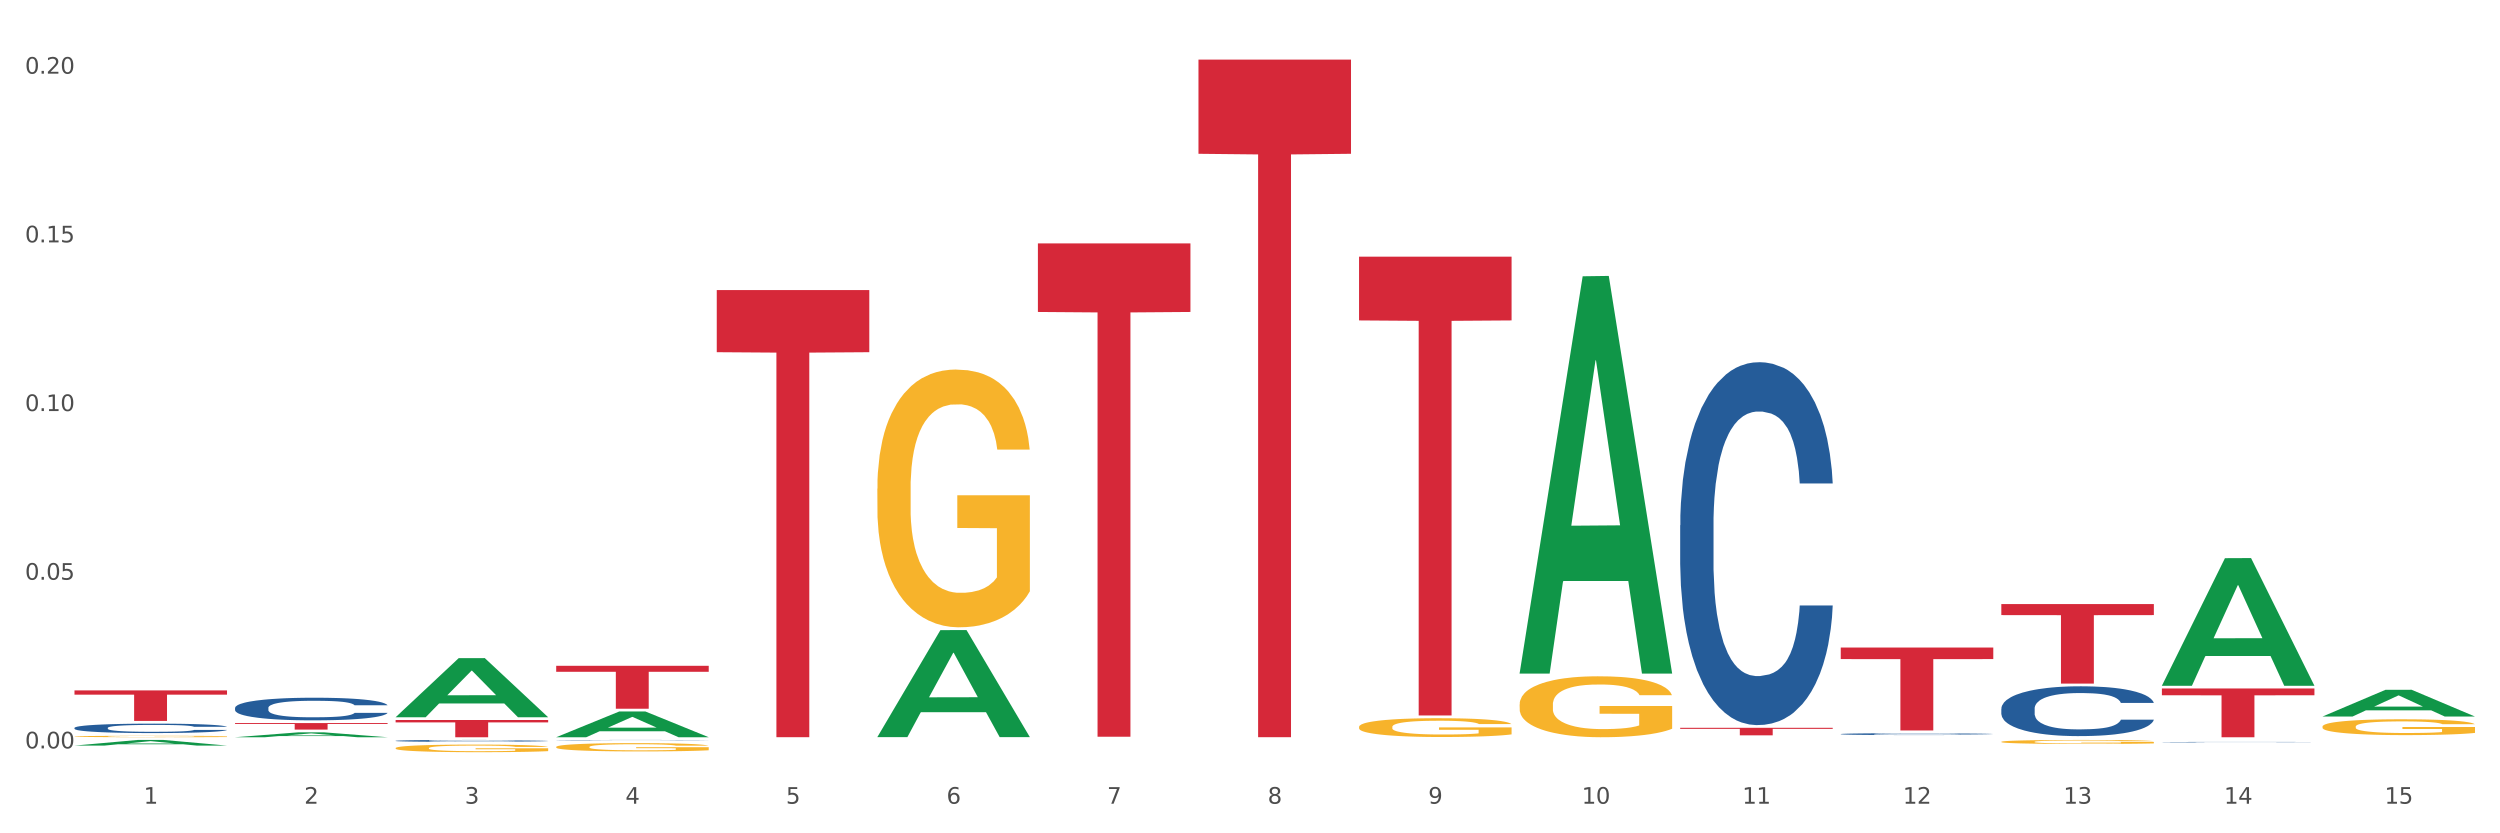 <?xml version="1.0" encoding="utf-8" standalone="no"?>
<!DOCTYPE svg PUBLIC "-//W3C//DTD SVG 1.1//EN"
  "http://www.w3.org/Graphics/SVG/1.1/DTD/svg11.dtd">
<svg xmlns:xlink="http://www.w3.org/1999/xlink" width="1080pt" height="360pt" viewBox="0 0 1080 360" xmlns="http://www.w3.org/2000/svg" version="1.1">
 <rect x="0" y="0" width="1080" height="360" fill="#333333" stroke="none"/>
 <defs>
  <style type="text/css">*{stroke-linejoin: round; stroke-linecap: butt}</style>
 </defs>
 <g id="figure_1">
  <g id="patch_1">
   <path d="M 0 360 
L 1080 360 
L 1080 0 
L 0 0 
z
" style="fill: #ffffff; stroke: #ffffff; stroke-linejoin: miter"/>
  </g>
  <g id="axes_1">
   <g id="matplotlib.axis_1">
    <g id="xtick_1">
     <g id="text_1">
      <!-- 1 -->
      <g style="fill: #4d4d4d" transform="translate(62.07 347.204) scale(0.096 -0.096)">
       <defs>
        <path id="DejaVuSans-31" d="M 794 531 
L 1825 531 
L 1825 4091 
L 703 3866 
L 703 4441 
L 1819 4666 
L 2450 4666 
L 2450 531 
L 3481 531 
L 3481 0 
L 794 0 
L 794 531 
z
" transform="scale(0.016)"/>
       </defs>
       <use xlink:href="#DejaVuSans-31"/>
      </g>
     </g>
    </g>
    <g id="xtick_2">
     <g id="text_2">
      <!-- 2 -->
      <g style="fill: #4d4d4d" transform="translate(131.436 347.204) scale(0.096 -0.096)">
       <defs>
        <path id="DejaVuSans-32" d="M 1228 531 
L 3431 531 
L 3431 0 
L 469 0 
L 469 531 
Q 828 903 1448 1529 
Q 2069 2156 2228 2338 
Q 2531 2678 2651 2914 
Q 2772 3150 2772 3378 
Q 2772 3750 2511 3984 
Q 2250 4219 1831 4219 
Q 1534 4219 1204 4116 
Q 875 4013 500 3803 
L 500 4441 
Q 881 4594 1212 4672 
Q 1544 4750 1819 4750 
Q 2544 4750 2975 4387 
Q 3406 4025 3406 3419 
Q 3406 3131 3298 2873 
Q 3191 2616 2906 2266 
Q 2828 2175 2409 1742 
Q 1991 1309 1228 531 
z
" transform="scale(0.016)"/>
       </defs>
       <use xlink:href="#DejaVuSans-32"/>
      </g>
     </g>
    </g>
    <g id="xtick_3">
     <g id="text_3">
      <!-- 3 -->
      <g style="fill: #4d4d4d" transform="translate(200.802 347.204) scale(0.096 -0.096)">
       <defs>
        <path id="DejaVuSans-33" d="M 2597 2516 
Q 3050 2419 3304 2112 
Q 3559 1806 3559 1356 
Q 3559 666 3084 287 
Q 2609 -91 1734 -91 
Q 1441 -91 1130 -33 
Q 819 25 488 141 
L 488 750 
Q 750 597 1062 519 
Q 1375 441 1716 441 
Q 2309 441 2620 675 
Q 2931 909 2931 1356 
Q 2931 1769 2642 2001 
Q 2353 2234 1838 2234 
L 1294 2234 
L 1294 2753 
L 1863 2753 
Q 2328 2753 2575 2939 
Q 2822 3125 2822 3475 
Q 2822 3834 2567 4026 
Q 2313 4219 1838 4219 
Q 1578 4219 1281 4162 
Q 984 4106 628 3988 
L 628 4550 
Q 988 4650 1302 4700 
Q 1616 4750 1894 4750 
Q 2613 4750 3031 4423 
Q 3450 4097 3450 3541 
Q 3450 3153 3228 2886 
Q 3006 2619 2597 2516 
z
" transform="scale(0.016)"/>
       </defs>
       <use xlink:href="#DejaVuSans-33"/>
      </g>
     </g>
    </g>
    <g id="xtick_4">
     <g id="text_4">
      <!-- 4 -->
      <g style="fill: #4d4d4d" transform="translate(270.169 347.204) scale(0.096 -0.096)">
       <defs>
        <path id="DejaVuSans-34" d="M 2419 4116 
L 825 1625 
L 2419 1625 
L 2419 4116 
z
M 2253 4666 
L 3047 4666 
L 3047 1625 
L 3713 1625 
L 3713 1100 
L 3047 1100 
L 3047 0 
L 2419 0 
L 2419 1100 
L 313 1100 
L 313 1709 
L 2253 4666 
z
" transform="scale(0.016)"/>
       </defs>
       <use xlink:href="#DejaVuSans-34"/>
      </g>
     </g>
    </g>
    <g id="xtick_5">
     <g id="text_5">
      <!-- 5 -->
      <g style="fill: #4d4d4d" transform="translate(339.535 347.204) scale(0.096 -0.096)">
       <defs>
        <path id="DejaVuSans-35" d="M 691 4666 
L 3169 4666 
L 3169 4134 
L 1269 4134 
L 1269 2991 
Q 1406 3038 1543 3061 
Q 1681 3084 1819 3084 
Q 2600 3084 3056 2656 
Q 3513 2228 3513 1497 
Q 3513 744 3044 326 
Q 2575 -91 1722 -91 
Q 1428 -91 1123 -41 
Q 819 9 494 109 
L 494 744 
Q 775 591 1075 516 
Q 1375 441 1709 441 
Q 2250 441 2565 725 
Q 2881 1009 2881 1497 
Q 2881 1984 2565 2268 
Q 2250 2553 1709 2553 
Q 1456 2553 1204 2497 
Q 953 2441 691 2322 
L 691 4666 
z
" transform="scale(0.016)"/>
       </defs>
       <use xlink:href="#DejaVuSans-35"/>
      </g>
     </g>
    </g>
    <g id="xtick_6">
     <g id="text_6">
      <!-- 6 -->
      <g style="fill: #4d4d4d" transform="translate(408.901 347.204) scale(0.096 -0.096)">
       <defs>
        <path id="DejaVuSans-36" d="M 2113 2584 
Q 1688 2584 1439 2293 
Q 1191 2003 1191 1497 
Q 1191 994 1439 701 
Q 1688 409 2113 409 
Q 2538 409 2786 701 
Q 3034 994 3034 1497 
Q 3034 2003 2786 2293 
Q 2538 2584 2113 2584 
z
M 3366 4563 
L 3366 3988 
Q 3128 4100 2886 4159 
Q 2644 4219 2406 4219 
Q 1781 4219 1451 3797 
Q 1122 3375 1075 2522 
Q 1259 2794 1537 2939 
Q 1816 3084 2150 3084 
Q 2853 3084 3261 2657 
Q 3669 2231 3669 1497 
Q 3669 778 3244 343 
Q 2819 -91 2113 -91 
Q 1303 -91 875 529 
Q 447 1150 447 2328 
Q 447 3434 972 4092 
Q 1497 4750 2381 4750 
Q 2619 4750 2861 4703 
Q 3103 4656 3366 4563 
z
" transform="scale(0.016)"/>
       </defs>
       <use xlink:href="#DejaVuSans-36"/>
      </g>
     </g>
    </g>
    <g id="xtick_7">
     <g id="text_7">
      <!-- 7 -->
      <g style="fill: #4d4d4d" transform="translate(478.267 347.204) scale(0.096 -0.096)">
       <defs>
        <path id="DejaVuSans-37" d="M 525 4666 
L 3525 4666 
L 3525 4397 
L 1831 0 
L 1172 0 
L 2766 4134 
L 525 4134 
L 525 4666 
z
" transform="scale(0.016)"/>
       </defs>
       <use xlink:href="#DejaVuSans-37"/>
      </g>
     </g>
    </g>
    <g id="xtick_8">
     <g id="text_8">
      <!-- 8 -->
      <g style="fill: #4d4d4d" transform="translate(547.634 347.204) scale(0.096 -0.096)">
       <defs>
        <path id="DejaVuSans-38" d="M 2034 2216 
Q 1584 2216 1326 1975 
Q 1069 1734 1069 1313 
Q 1069 891 1326 650 
Q 1584 409 2034 409 
Q 2484 409 2743 651 
Q 3003 894 3003 1313 
Q 3003 1734 2745 1975 
Q 2488 2216 2034 2216 
z
M 1403 2484 
Q 997 2584 770 2862 
Q 544 3141 544 3541 
Q 544 4100 942 4425 
Q 1341 4750 2034 4750 
Q 2731 4750 3128 4425 
Q 3525 4100 3525 3541 
Q 3525 3141 3298 2862 
Q 3072 2584 2669 2484 
Q 3125 2378 3379 2068 
Q 3634 1759 3634 1313 
Q 3634 634 3220 271 
Q 2806 -91 2034 -91 
Q 1263 -91 848 271 
Q 434 634 434 1313 
Q 434 1759 690 2068 
Q 947 2378 1403 2484 
z
M 1172 3481 
Q 1172 3119 1398 2916 
Q 1625 2713 2034 2713 
Q 2441 2713 2670 2916 
Q 2900 3119 2900 3481 
Q 2900 3844 2670 4047 
Q 2441 4250 2034 4250 
Q 1625 4250 1398 4047 
Q 1172 3844 1172 3481 
z
" transform="scale(0.016)"/>
       </defs>
       <use xlink:href="#DejaVuSans-38"/>
      </g>
     </g>
    </g>
    <g id="xtick_9">
     <g id="text_9">
      <!-- 9 -->
      <g style="fill: #4d4d4d" transform="translate(617 347.204) scale(0.096 -0.096)">
       <defs>
        <path id="DejaVuSans-39" d="M 703 97 
L 703 672 
Q 941 559 1184 500 
Q 1428 441 1663 441 
Q 2288 441 2617 861 
Q 2947 1281 2994 2138 
Q 2813 1869 2534 1725 
Q 2256 1581 1919 1581 
Q 1219 1581 811 2004 
Q 403 2428 403 3163 
Q 403 3881 828 4315 
Q 1253 4750 1959 4750 
Q 2769 4750 3195 4129 
Q 3622 3509 3622 2328 
Q 3622 1225 3098 567 
Q 2575 -91 1691 -91 
Q 1453 -91 1209 -44 
Q 966 3 703 97 
z
M 1959 2075 
Q 2384 2075 2632 2365 
Q 2881 2656 2881 3163 
Q 2881 3666 2632 3958 
Q 2384 4250 1959 4250 
Q 1534 4250 1286 3958 
Q 1038 3666 1038 3163 
Q 1038 2656 1286 2365 
Q 1534 2075 1959 2075 
z
" transform="scale(0.016)"/>
       </defs>
       <use xlink:href="#DejaVuSans-39"/>
      </g>
     </g>
    </g>
    <g id="xtick_10">
     <g id="text_10">
      <!-- 10 -->
      <g style="fill: #4d4d4d" transform="translate(683.312 347.204) scale(0.096 -0.096)">
       <defs>
        <path id="DejaVuSans-30" d="M 2034 4250 
Q 1547 4250 1301 3770 
Q 1056 3291 1056 2328 
Q 1056 1369 1301 889 
Q 1547 409 2034 409 
Q 2525 409 2770 889 
Q 3016 1369 3016 2328 
Q 3016 3291 2770 3770 
Q 2525 4250 2034 4250 
z
M 2034 4750 
Q 2819 4750 3233 4129 
Q 3647 3509 3647 2328 
Q 3647 1150 3233 529 
Q 2819 -91 2034 -91 
Q 1250 -91 836 529 
Q 422 1150 422 2328 
Q 422 3509 836 4129 
Q 1250 4750 2034 4750 
z
" transform="scale(0.016)"/>
       </defs>
       <use xlink:href="#DejaVuSans-31"/>
       <use xlink:href="#DejaVuSans-30" transform="translate(63.623 0)"/>
      </g>
     </g>
    </g>
    <g id="xtick_11">
     <g id="text_11">
      <!-- 11 -->
      <g style="fill: #4d4d4d" transform="translate(752.678 347.204) scale(0.096 -0.096)">
       <use xlink:href="#DejaVuSans-31"/>
       <use xlink:href="#DejaVuSans-31" transform="translate(63.623 0)"/>
      </g>
     </g>
    </g>
    <g id="xtick_12">
     <g id="text_12">
      <!-- 12 -->
      <g style="fill: #4d4d4d" transform="translate(822.044 347.204) scale(0.096 -0.096)">
       <use xlink:href="#DejaVuSans-31"/>
       <use xlink:href="#DejaVuSans-32" transform="translate(63.623 0)"/>
      </g>
     </g>
    </g>
    <g id="xtick_13">
     <g id="text_13">
      <!-- 13 -->
      <g style="fill: #4d4d4d" transform="translate(891.411 347.204) scale(0.096 -0.096)">
       <use xlink:href="#DejaVuSans-31"/>
       <use xlink:href="#DejaVuSans-33" transform="translate(63.623 0)"/>
      </g>
     </g>
    </g>
    <g id="xtick_14">
     <g id="text_14">
      <!-- 14 -->
      <g style="fill: #4d4d4d" transform="translate(960.777 347.204) scale(0.096 -0.096)">
       <use xlink:href="#DejaVuSans-31"/>
       <use xlink:href="#DejaVuSans-34" transform="translate(63.623 0)"/>
      </g>
     </g>
    </g>
    <g id="xtick_15">
     <g id="text_15">
      <!-- 15 -->
      <g style="fill: #4d4d4d" transform="translate(1030.143 347.204) scale(0.096 -0.096)">
       <use xlink:href="#DejaVuSans-31"/>
       <use xlink:href="#DejaVuSans-35" transform="translate(63.623 0)"/>
      </g>
     </g>
    </g>
    <g id="xtick_16"/>
    <g id="xtick_17"/>
    <g id="xtick_18"/>
    <g id="xtick_19"/>
    <g id="xtick_20"/>
    <g id="xtick_21"/>
    <g id="xtick_22"/>
    <g id="xtick_23"/>
    <g id="xtick_24"/>
    <g id="xtick_25"/>
    <g id="xtick_26"/>
    <g id="xtick_27"/>
    <g id="xtick_28"/>
    <g id="xtick_29"/>
   </g>
   <g id="matplotlib.axis_2">
    <g id="ytick_1">
     <g id="text_16">
      <!-- 0.00 -->
      <g style="fill: #4d4d4d" transform="translate(10.8 323.31) scale(0.096 -0.096)">
       <defs>
        <path id="DejaVuSans-2e" d="M 684 794 
L 1344 794 
L 1344 0 
L 684 0 
L 684 794 
z
" transform="scale(0.016)"/>
       </defs>
       <use xlink:href="#DejaVuSans-30"/>
       <use xlink:href="#DejaVuSans-2e" transform="translate(63.623 0)"/>
       <use xlink:href="#DejaVuSans-30" transform="translate(95.41 0)"/>
       <use xlink:href="#DejaVuSans-30" transform="translate(159.033 0)"/>
      </g>
     </g>
    </g>
    <g id="ytick_2">
     <g id="text_17">
      <!-- 0.05 -->
      <g style="fill: #4d4d4d" transform="translate(10.8 250.441) scale(0.096 -0.096)">
       <use xlink:href="#DejaVuSans-30"/>
       <use xlink:href="#DejaVuSans-2e" transform="translate(63.623 0)"/>
       <use xlink:href="#DejaVuSans-30" transform="translate(95.41 0)"/>
       <use xlink:href="#DejaVuSans-35" transform="translate(159.033 0)"/>
      </g>
     </g>
    </g>
    <g id="ytick_3">
     <g id="text_18">
      <!-- 0.10 -->
      <g style="fill: #4d4d4d" transform="translate(10.8 177.573) scale(0.096 -0.096)">
       <use xlink:href="#DejaVuSans-30"/>
       <use xlink:href="#DejaVuSans-2e" transform="translate(63.623 0)"/>
       <use xlink:href="#DejaVuSans-31" transform="translate(95.41 0)"/>
       <use xlink:href="#DejaVuSans-30" transform="translate(159.033 0)"/>
      </g>
     </g>
    </g>
    <g id="ytick_4">
     <g id="text_19">
      <!-- 0.15 -->
      <g style="fill: #4d4d4d" transform="translate(10.8 104.705) scale(0.096 -0.096)">
       <use xlink:href="#DejaVuSans-30"/>
       <use xlink:href="#DejaVuSans-2e" transform="translate(63.623 0)"/>
       <use xlink:href="#DejaVuSans-31" transform="translate(95.41 0)"/>
       <use xlink:href="#DejaVuSans-35" transform="translate(159.033 0)"/>
      </g>
     </g>
    </g>
    <g id="ytick_5">
     <g id="text_20">
      <!-- 0.20 -->
      <g style="fill: #4d4d4d" transform="translate(10.8 31.837) scale(0.096 -0.096)">
       <use xlink:href="#DejaVuSans-30"/>
       <use xlink:href="#DejaVuSans-2e" transform="translate(63.623 0)"/>
       <use xlink:href="#DejaVuSans-32" transform="translate(95.41 0)"/>
       <use xlink:href="#DejaVuSans-30" transform="translate(159.033 0)"/>
      </g>
     </g>
    </g>
    <g id="ytick_6"/>
    <g id="ytick_7"/>
    <g id="ytick_8"/>
    <g id="ytick_9"/>
   </g>
   <g id="PolyCollection_1">
    <path d="M 379.006 318.359 
L 379.074 318.315 
L 406.248 272.219 
L 417.526 272.175 
L 444.904 318.446 
L 431.86 318.446 
L 425.95 307.671 
L 397.892 307.671 
L 397.689 307.845 
L 391.982 318.446 
L 379.006 318.446 
L 379.006 318.359 
L 401.425 301.241 
L 422.417 301.197 
L 412.023 282.038 
L 411.887 281.951 
L 411.751 282.081 
L 401.357 301.197 
L 401.425 301.241 
L 379.006 318.359 
z
" clip-path="url(#p5bae992091)" style="fill: #109648"/>
    <path d="M 656.471 290.66 
L 656.539 290.498 
L 683.713 119.354 
L 694.991 119.193 
L 722.369 290.982 
L 709.325 290.982 
L 703.415 250.979 
L 675.357 250.979 
L 675.153 251.624 
L 669.447 290.982 
L 656.471 290.982 
L 656.471 290.66 
L 678.89 227.106 
L 699.882 226.944 
L 689.488 155.809 
L 689.352 155.487 
L 689.216 155.97 
L 678.822 226.944 
L 678.89 227.106 
L 656.471 290.66 
z
" clip-path="url(#p5bae992091)" style="fill: #109648"/>
    <path d="M 933.936 296.15 
L 934.004 296.099 
L 961.178 241.134 
L 972.456 241.082 
L 999.834 296.254 
L 986.79 296.254 
L 980.88 283.406 
L 952.822 283.406 
L 952.618 283.614 
L 946.912 296.254 
L 933.936 296.254 
L 933.936 296.15 
L 956.355 275.739 
L 977.347 275.688 
L 966.953 252.842 
L 966.817 252.738 
L 966.681 252.894 
L 956.287 275.688 
L 956.355 275.739 
L 933.936 296.15 
z
" clip-path="url(#p5bae992091)" style="fill: #109648"/>
    <path d="M 1003.302 309.53 
L 1003.37 309.519 
L 1030.544 297.988 
L 1041.822 297.978 
L 1069.2 309.552 
L 1056.156 309.552 
L 1050.246 306.856 
L 1022.188 306.856 
L 1021.984 306.9 
L 1016.278 309.552 
L 1003.302 309.552 
L 1003.302 309.53 
L 1025.721 305.248 
L 1046.713 305.237 
L 1036.319 300.445 
L 1036.183 300.423 
L 1036.047 300.455 
L 1025.653 305.237 
L 1025.721 305.248 
L 1003.302 309.53 
z
" clip-path="url(#p5bae992091)" style="fill: #109648"/>
    <path d="M 32.175 322.089 
L 32.243 322.087 
L 59.417 319.665 
L 70.695 319.662 
L 98.073 322.093 
L 85.029 322.093 
L 79.119 321.527 
L 51.061 321.527 
L 50.857 321.536 
L 45.151 322.093 
L 32.175 322.093 
L 32.175 322.089 
L 54.594 321.19 
L 75.586 321.187 
L 65.192 320.181 
L 65.056 320.176 
L 64.92 320.183 
L 54.526 321.187 
L 54.594 321.19 
L 32.175 322.089 
z
" clip-path="url(#p5bae992091)" style="fill: #109648"/>
    <path d="M 101.541 318.483 
L 101.609 318.481 
L 128.784 316.376 
L 140.061 316.374 
L 167.439 318.487 
L 154.395 318.487 
L 148.485 317.995 
L 120.427 317.995 
L 120.224 318.003 
L 114.517 318.487 
L 101.541 318.487 
L 101.541 318.483 
L 123.96 317.701 
L 144.952 317.699 
L 134.558 316.824 
L 134.422 316.82 
L 134.286 316.826 
L 123.892 317.699 
L 123.96 317.701 
L 101.541 318.483 
z
" clip-path="url(#p5bae992091)" style="fill: #109648"/>
    <path d="M 170.907 309.807 
L 170.975 309.783 
L 198.15 284.322 
L 209.427 284.298 
L 236.805 309.855 
L 223.762 309.855 
L 217.851 303.903 
L 189.794 303.903 
L 189.59 303.999 
L 183.883 309.855 
L 170.907 309.855 
L 170.907 309.807 
L 193.326 300.352 
L 214.319 300.328 
L 203.924 289.745 
L 203.788 289.697 
L 203.653 289.769 
L 193.258 300.328 
L 193.326 300.352 
L 170.907 309.807 
z
" clip-path="url(#p5bae992091)" style="fill: #109648"/>
    <path d="M 240.274 318.466 
L 240.342 318.455 
L 267.516 307.362 
L 278.793 307.351 
L 306.172 318.487 
L 293.128 318.487 
L 287.217 315.894 
L 259.16 315.894 
L 258.956 315.936 
L 253.249 318.487 
L 240.274 318.487 
L 240.274 318.466 
L 262.693 314.346 
L 283.685 314.336 
L 273.291 309.725 
L 273.155 309.704 
L 273.019 309.735 
L 262.625 314.336 
L 262.693 314.346 
L 240.274 318.466 
z
" clip-path="url(#p5bae992091)" style="fill: #109648"/>
    <path d="M 32.175 298.258 
L 98.073 298.258 
L 98.073 300.089 
L 72.151 300.102 
L 72.151 311.434 
L 57.941 311.434 
L 57.941 300.102 
L 32.175 300.089 
L 32.175 298.271 
L 32.175 298.258 
z
" clip-path="url(#p5bae992091)" style="fill: #d62839"/>
    <path d="M 101.541 312.364 
L 167.439 312.364 
L 167.439 312.758 
L 141.517 312.761 
L 141.517 315.198 
L 127.307 315.198 
L 127.307 312.761 
L 101.541 312.758 
L 101.541 312.367 
L 101.541 312.364 
z
" clip-path="url(#p5bae992091)" style="fill: #d62839"/>
    <path d="M 170.907 311.03 
L 236.805 311.03 
L 236.805 312.067 
L 210.883 312.074 
L 210.883 318.487 
L 196.673 318.487 
L 196.673 312.074 
L 170.907 312.067 
L 170.907 311.037 
L 170.907 311.03 
z
" clip-path="url(#p5bae992091)" style="fill: #d62839"/>
    <path d="M 240.274 287.629 
L 306.172 287.629 
L 306.172 290.206 
L 280.25 290.224 
L 280.25 306.176 
L 266.039 306.176 
L 266.039 290.224 
L 240.274 290.206 
L 240.274 287.646 
L 240.274 287.629 
z
" clip-path="url(#p5bae992091)" style="fill: #d62839"/>
    <path d="M 309.64 125.302 
L 375.538 125.302 
L 375.538 152.147 
L 349.616 152.329 
L 349.616 318.477 
L 335.406 318.477 
L 335.406 152.329 
L 309.64 152.147 
L 309.64 125.484 
L 309.64 125.302 
z
" clip-path="url(#p5bae992091)" style="fill: #d62839"/>
    <path d="M 448.372 105.149 
L 514.27 105.149 
L 514.27 134.766 
L 488.348 134.966 
L 488.348 318.271 
L 474.138 318.271 
L 474.138 134.966 
L 448.372 134.766 
L 448.372 105.349 
L 448.372 105.149 
z
" clip-path="url(#p5bae992091)" style="fill: #d62839"/>
    <path d="M 517.739 25.759 
L 583.636 25.759 
L 583.636 66.437 
L 557.715 66.712 
L 557.715 318.474 
L 543.504 318.474 
L 543.504 66.712 
L 517.739 66.437 
L 517.739 26.034 
L 517.739 25.759 
z
" clip-path="url(#p5bae992091)" style="fill: #d62839"/>
    <path d="M 587.105 110.876 
L 653.003 110.876 
L 653.003 138.422 
L 627.081 138.608 
L 627.081 309.093 
L 612.871 309.093 
L 612.871 138.608 
L 587.105 138.422 
L 587.105 111.062 
L 587.105 110.876 
z
" clip-path="url(#p5bae992091)" style="fill: #d62839"/>
    <path d="M 933.936 297.43 
L 999.834 297.43 
L 999.834 300.356 
L 973.912 300.376 
L 973.912 318.487 
L 959.702 318.487 
L 959.702 300.376 
L 933.936 300.356 
L 933.936 297.449 
L 933.936 297.43 
z
" clip-path="url(#p5bae992091)" style="fill: #d62839"/>
    <path d="M 864.57 260.948 
L 930.468 260.948 
L 930.468 265.722 
L 904.546 265.754 
L 904.546 295.303 
L 890.335 295.303 
L 890.335 265.754 
L 864.57 265.722 
L 864.57 260.98 
L 864.57 260.948 
z
" clip-path="url(#p5bae992091)" style="fill: #d62839"/>
    <path d="M 795.203 279.746 
L 861.101 279.746 
L 861.101 284.725 
L 835.179 284.759 
L 835.179 315.572 
L 820.969 315.572 
L 820.969 284.759 
L 795.203 284.725 
L 795.203 279.78 
L 795.203 279.746 
z
" clip-path="url(#p5bae992091)" style="fill: #d62839"/>
    <path d="M 725.837 314.424 
L 791.735 314.424 
L 791.735 314.873 
L 765.813 314.876 
L 765.813 317.653 
L 751.603 317.653 
L 751.603 314.876 
L 725.837 314.873 
L 725.837 314.427 
L 725.837 314.424 
z
" clip-path="url(#p5bae992091)" style="fill: #d62839"/>
    <path d="M 240.274 319.748 
L 240.352 319.747 
L 240.352 319.743 
L 240.585 319.736 
L 241.442 319.724 
L 242.533 319.715 
L 244.402 319.704 
L 245.415 319.699 
L 246.739 319.694 
L 249.465 319.686 
L 252.581 319.679 
L 254.762 319.675 
L 256.398 319.673 
L 260.059 319.669 
L 262.162 319.667 
L 264.343 319.665 
L 266.212 319.664 
L 269.328 319.663 
L 271.821 319.662 
L 274.703 319.662 
L 277.117 319.662 
L 280.311 319.663 
L 284.985 319.665 
L 286.776 319.666 
L 289.191 319.669 
L 291.683 319.671 
L 293.709 319.674 
L 296.045 319.678 
L 298.46 319.683 
L 300.797 319.69 
L 302.433 319.696 
L 303.757 319.702 
L 304.925 319.71 
L 305.782 319.719 
L 306.172 319.726 
L 291.917 319.726 
L 291.528 319.719 
L 290.749 319.712 
L 289.97 319.708 
L 289.113 319.704 
L 287.789 319.7 
L 286.62 319.697 
L 284.673 319.694 
L 282.881 319.691 
L 281.401 319.69 
L 279.61 319.689 
L 275.793 319.688 
L 273.067 319.688 
L 271.353 319.688 
L 269.25 319.689 
L 267.458 319.691 
L 265.355 319.693 
L 263.72 319.695 
L 262.084 319.698 
L 261.149 319.7 
L 259.747 319.704 
L 258.812 319.707 
L 257.566 319.712 
L 256.865 319.716 
L 255.619 319.726 
L 255.073 319.733 
L 254.84 319.738 
L 254.684 319.744 
L 254.684 319.771 
L 255.151 319.783 
L 255.541 319.788 
L 256.164 319.794 
L 257.332 319.802 
L 259.046 319.809 
L 260.838 319.814 
L 262.318 319.818 
L 263.72 319.82 
L 265.122 319.822 
L 266.835 319.824 
L 268.237 319.825 
L 270.341 319.826 
L 272.833 319.826 
L 274.78 319.826 
L 278.753 319.826 
L 280.545 319.825 
L 282.258 319.824 
L 284.128 319.822 
L 285.608 319.82 
L 286.465 319.818 
L 287.867 319.815 
L 288.957 319.811 
L 289.892 319.807 
L 290.515 319.804 
L 291.216 319.799 
L 291.761 319.793 
L 291.917 319.79 
L 306.172 319.79 
L 305.86 319.796 
L 305.315 319.802 
L 304.224 319.81 
L 303.367 319.815 
L 302.043 319.82 
L 300.641 319.825 
L 298.694 319.831 
L 296.902 319.835 
L 295.033 319.838 
L 293.008 319.841 
L 289.347 319.846 
L 288.022 319.847 
L 285.218 319.849 
L 283.037 319.85 
L 279.844 319.851 
L 276.572 319.852 
L 273.145 319.852 
L 270.107 319.852 
L 266.757 319.851 
L 264.654 319.85 
L 262.318 319.848 
L 259.591 319.846 
L 257.021 319.843 
L 254.606 319.839 
L 252.347 319.835 
L 250.244 319.831 
L 247.518 319.823 
L 245.493 319.816 
L 244.013 319.809 
L 243 319.804 
L 241.987 319.796 
L 241.442 319.791 
L 240.585 319.779 
L 240.274 319.768 
L 240.274 319.748 
z
" clip-path="url(#p5bae992091)" style="fill: #255c99"/>
    <path d="M 170.907 320.03 
L 170.985 320.029 
L 170.985 320.008 
L 171.219 319.98 
L 172.076 319.927 
L 173.166 319.888 
L 175.036 319.842 
L 176.048 319.822 
L 177.373 319.8 
L 180.099 319.765 
L 183.215 319.735 
L 185.396 319.719 
L 187.031 319.709 
L 190.692 319.69 
L 192.796 319.682 
L 194.977 319.675 
L 196.846 319.671 
L 199.962 319.665 
L 202.454 319.663 
L 205.336 319.662 
L 207.751 319.663 
L 210.945 319.666 
L 215.618 319.675 
L 217.41 319.68 
L 219.825 319.689 
L 222.317 319.701 
L 224.342 319.713 
L 226.679 319.73 
L 229.094 319.753 
L 231.431 319.781 
L 233.066 319.807 
L 234.391 319.835 
L 235.559 319.868 
L 236.416 319.905 
L 236.805 319.936 
L 222.551 319.936 
L 222.161 319.908 
L 221.382 319.878 
L 220.604 319.858 
L 219.747 319.842 
L 218.422 319.823 
L 217.254 319.811 
L 215.307 319.797 
L 213.515 319.788 
L 212.035 319.783 
L 210.244 319.778 
L 206.427 319.774 
L 203.701 319.774 
L 201.987 319.775 
L 199.884 319.779 
L 198.092 319.784 
L 195.989 319.793 
L 194.353 319.803 
L 192.718 319.815 
L 191.783 319.824 
L 190.381 319.841 
L 189.446 319.854 
L 188.2 319.877 
L 187.499 319.894 
L 186.252 319.936 
L 185.707 319.968 
L 185.474 319.989 
L 185.318 320.013 
L 185.318 320.13 
L 185.785 320.182 
L 186.175 320.204 
L 186.798 320.23 
L 187.966 320.263 
L 189.68 320.295 
L 191.471 320.318 
L 192.951 320.332 
L 194.353 320.343 
L 195.755 320.351 
L 197.469 320.358 
L 198.871 320.363 
L 200.974 320.367 
L 203.467 320.369 
L 205.414 320.369 
L 209.387 320.366 
L 211.178 320.362 
L 212.892 320.357 
L 214.761 320.348 
L 216.241 320.34 
L 217.098 320.333 
L 218.5 320.319 
L 219.591 320.304 
L 220.526 320.287 
L 221.149 320.272 
L 221.85 320.249 
L 222.395 320.224 
L 222.551 320.21 
L 236.805 320.21 
L 236.494 320.237 
L 235.949 320.263 
L 234.858 320.298 
L 234.001 320.319 
L 232.677 320.343 
L 231.275 320.364 
L 229.328 320.387 
L 227.536 320.404 
L 225.667 320.419 
L 223.641 320.433 
L 219.98 320.452 
L 218.656 320.457 
L 215.852 320.466 
L 213.671 320.471 
L 210.477 320.476 
L 207.206 320.479 
L 203.779 320.48 
L 200.741 320.478 
L 197.391 320.474 
L 195.288 320.469 
L 192.951 320.463 
L 190.225 320.452 
L 187.655 320.44 
L 185.24 320.425 
L 182.981 320.407 
L 180.878 320.388 
L 178.152 320.356 
L 176.126 320.325 
L 174.646 320.295 
L 173.634 320.271 
L 172.621 320.239 
L 172.076 320.218 
L 171.219 320.166 
L 170.907 320.117 
L 170.907 320.03 
z
" clip-path="url(#p5bae992091)" style="fill: #255c99"/>
    <path d="M 101.541 305.804 
L 101.619 305.795 
L 101.619 305.545 
L 101.853 305.206 
L 102.71 304.58 
L 103.8 304.107 
L 105.67 303.554 
L 106.682 303.321 
L 108.006 303.062 
L 110.733 302.643 
L 113.848 302.286 
L 116.029 302.089 
L 117.665 301.964 
L 121.326 301.741 
L 123.429 301.643 
L 125.61 301.562 
L 127.48 301.509 
L 130.595 301.446 
L 133.088 301.419 
L 135.97 301.41 
L 138.385 301.419 
L 141.578 301.455 
L 146.252 301.562 
L 148.044 301.625 
L 150.458 301.732 
L 152.951 301.875 
L 154.976 302.018 
L 157.313 302.223 
L 159.728 302.491 
L 162.064 302.83 
L 163.7 303.143 
L 165.024 303.473 
L 166.193 303.875 
L 167.05 304.313 
L 167.439 304.679 
L 153.185 304.679 
L 152.795 304.348 
L 152.016 303.991 
L 151.237 303.75 
L 150.38 303.554 
L 149.056 303.33 
L 147.888 303.187 
L 145.941 303.018 
L 144.149 302.911 
L 142.669 302.848 
L 140.877 302.795 
L 137.061 302.741 
L 134.334 302.741 
L 132.621 302.759 
L 130.518 302.803 
L 128.726 302.866 
L 126.623 302.973 
L 124.987 303.089 
L 123.351 303.241 
L 122.417 303.348 
L 121.015 303.545 
L 120.08 303.705 
L 118.834 303.982 
L 118.133 304.179 
L 116.886 304.688 
L 116.341 305.063 
L 116.107 305.322 
L 115.952 305.607 
L 115.952 307 
L 116.419 307.626 
L 116.808 307.893 
L 117.431 308.197 
L 118.6 308.59 
L 120.314 308.974 
L 122.105 309.251 
L 123.585 309.42 
L 124.987 309.545 
L 126.389 309.644 
L 128.103 309.733 
L 129.505 309.787 
L 131.608 309.84 
L 134.101 309.867 
L 136.048 309.867 
L 140.021 309.822 
L 141.812 309.778 
L 143.526 309.715 
L 145.395 309.617 
L 146.875 309.51 
L 147.732 309.429 
L 149.134 309.26 
L 150.225 309.081 
L 151.159 308.876 
L 151.783 308.697 
L 152.484 308.429 
L 153.029 308.126 
L 153.185 307.965 
L 167.439 307.965 
L 167.128 308.286 
L 166.582 308.599 
L 165.492 309.019 
L 164.635 309.26 
L 163.311 309.554 
L 161.909 309.804 
L 159.961 310.081 
L 158.17 310.287 
L 156.3 310.465 
L 154.275 310.626 
L 150.614 310.849 
L 149.29 310.912 
L 146.486 311.019 
L 144.305 311.081 
L 141.111 311.144 
L 137.84 311.18 
L 134.412 311.188 
L 131.374 311.171 
L 128.025 311.117 
L 125.922 311.063 
L 123.585 310.983 
L 120.859 310.858 
L 118.288 310.706 
L 115.874 310.528 
L 113.615 310.322 
L 111.512 310.09 
L 108.785 309.706 
L 106.76 309.331 
L 105.28 308.983 
L 104.267 308.688 
L 103.255 308.313 
L 102.71 308.054 
L 101.853 307.429 
L 101.541 306.849 
L 101.541 305.804 
z
" clip-path="url(#p5bae992091)" style="fill: #255c99"/>
    <path d="M 32.175 314.44 
L 32.253 314.437 
L 32.253 314.333 
L 32.487 314.191 
L 33.343 313.931 
L 34.434 313.734 
L 36.303 313.503 
L 37.316 313.406 
L 38.64 313.298 
L 41.366 313.123 
L 44.482 312.975 
L 46.663 312.893 
L 48.299 312.841 
L 51.96 312.748 
L 54.063 312.707 
L 56.244 312.673 
L 58.114 312.651 
L 61.229 312.625 
L 63.722 312.614 
L 66.604 312.61 
L 69.019 312.614 
L 72.212 312.629 
L 76.886 312.673 
L 78.677 312.699 
L 81.092 312.744 
L 83.585 312.803 
L 85.61 312.863 
L 87.947 312.949 
L 90.361 313.06 
L 92.698 313.202 
L 94.334 313.332 
L 95.658 313.469 
L 96.827 313.637 
L 97.683 313.819 
L 98.073 313.972 
L 83.818 313.972 
L 83.429 313.834 
L 82.65 313.685 
L 81.871 313.585 
L 81.014 313.503 
L 79.69 313.41 
L 78.522 313.35 
L 76.574 313.28 
L 74.783 313.235 
L 73.303 313.209 
L 71.511 313.187 
L 67.694 313.164 
L 64.968 313.164 
L 63.255 313.172 
L 61.151 313.19 
L 59.36 313.216 
L 57.257 313.261 
L 55.621 313.309 
L 53.985 313.373 
L 53.05 313.417 
L 51.648 313.499 
L 50.714 313.566 
L 49.467 313.681 
L 48.766 313.763 
L 47.52 313.975 
L 46.975 314.132 
L 46.741 314.24 
L 46.585 314.359 
L 46.585 314.939 
L 47.053 315.199 
L 47.442 315.311 
L 48.065 315.437 
L 49.234 315.601 
L 50.947 315.761 
L 52.739 315.876 
L 54.219 315.947 
L 55.621 315.999 
L 57.023 316.04 
L 58.737 316.077 
L 60.139 316.1 
L 62.242 316.122 
L 64.734 316.133 
L 66.682 316.133 
L 70.654 316.115 
L 72.446 316.096 
L 74.16 316.07 
L 76.029 316.029 
L 77.509 315.984 
L 78.366 315.951 
L 79.768 315.88 
L 80.858 315.806 
L 81.793 315.72 
L 82.416 315.646 
L 83.117 315.534 
L 83.663 315.408 
L 83.818 315.341 
L 98.073 315.341 
L 97.761 315.475 
L 97.216 315.605 
L 96.126 315.78 
L 95.269 315.88 
L 93.945 316.003 
L 92.542 316.107 
L 90.595 316.222 
L 88.804 316.308 
L 86.934 316.382 
L 84.909 316.449 
L 81.248 316.542 
L 79.924 316.568 
L 77.12 316.613 
L 74.939 316.639 
L 71.745 316.665 
L 68.473 316.68 
L 65.046 316.684 
L 62.008 316.676 
L 58.659 316.654 
L 56.556 316.632 
L 54.219 316.598 
L 51.493 316.546 
L 48.922 316.483 
L 46.507 316.409 
L 44.248 316.323 
L 42.145 316.226 
L 39.419 316.066 
L 37.394 315.91 
L 35.914 315.765 
L 34.901 315.642 
L 33.889 315.486 
L 33.343 315.378 
L 32.487 315.118 
L 32.175 314.876 
L 32.175 314.44 
z
" clip-path="url(#p5bae992091)" style="fill: #255c99"/>
    <path d="M 933.936 320.605 
L 934.014 320.605 
L 934.014 320.599 
L 934.247 320.592 
L 935.104 320.578 
L 936.195 320.567 
L 938.064 320.555 
L 939.077 320.55 
L 940.401 320.544 
L 943.127 320.535 
L 946.243 320.527 
L 948.424 320.522 
L 950.06 320.519 
L 953.721 320.514 
L 955.824 320.512 
L 958.005 320.511 
L 959.874 320.509 
L 962.99 320.508 
L 965.483 320.507 
L 968.365 320.507 
L 970.779 320.507 
L 973.973 320.508 
L 978.647 320.511 
L 980.438 320.512 
L 982.853 320.514 
L 985.346 320.517 
L 987.371 320.521 
L 989.708 320.525 
L 992.122 320.531 
L 994.459 320.539 
L 996.095 320.546 
L 997.419 320.553 
L 998.587 320.562 
L 999.444 320.572 
L 999.834 320.58 
L 985.579 320.58 
L 985.19 320.573 
L 984.411 320.565 
L 983.632 320.559 
L 982.775 320.555 
L 981.451 320.55 
L 980.283 320.547 
L 978.335 320.543 
L 976.544 320.541 
L 975.064 320.539 
L 973.272 320.538 
L 969.455 320.537 
L 966.729 320.537 
L 965.015 320.537 
L 962.912 320.538 
L 961.121 320.54 
L 959.018 320.542 
L 957.382 320.545 
L 955.746 320.548 
L 954.811 320.55 
L 953.409 320.555 
L 952.475 320.558 
L 951.228 320.564 
L 950.527 320.569 
L 949.281 320.58 
L 948.736 320.589 
L 948.502 320.594 
L 948.346 320.601 
L 948.346 320.632 
L 948.814 320.646 
L 949.203 320.652 
L 949.826 320.658 
L 950.995 320.667 
L 952.708 320.676 
L 954.5 320.682 
L 955.98 320.686 
L 957.382 320.688 
L 958.784 320.691 
L 960.498 320.693 
L 961.9 320.694 
L 964.003 320.695 
L 966.495 320.696 
L 968.443 320.696 
L 972.415 320.695 
L 974.207 320.694 
L 975.92 320.692 
L 977.79 320.69 
L 979.27 320.688 
L 980.127 320.686 
L 981.529 320.682 
L 982.619 320.678 
L 983.554 320.673 
L 984.177 320.669 
L 984.878 320.664 
L 985.423 320.657 
L 985.579 320.653 
L 999.834 320.653 
L 999.522 320.66 
L 998.977 320.667 
L 997.886 320.677 
L 997.03 320.682 
L 995.705 320.689 
L 994.303 320.694 
L 992.356 320.7 
L 990.564 320.705 
L 988.695 320.709 
L 986.67 320.712 
L 983.009 320.717 
L 981.685 320.719 
L 978.88 320.721 
L 976.699 320.723 
L 973.506 320.724 
L 970.234 320.725 
L 966.807 320.725 
L 963.769 320.725 
L 960.42 320.723 
L 958.317 320.722 
L 955.98 320.72 
L 953.253 320.718 
L 950.683 320.714 
L 948.268 320.71 
L 946.009 320.706 
L 943.906 320.701 
L 941.18 320.692 
L 939.155 320.684 
L 937.675 320.676 
L 936.662 320.669 
L 935.65 320.661 
L 935.104 320.655 
L 934.247 320.641 
L 933.936 320.628 
L 933.936 320.605 
z
" clip-path="url(#p5bae992091)" style="fill: #255c99"/>
    <path d="M 864.57 306.148 
L 864.648 306.129 
L 864.648 305.578 
L 864.881 304.831 
L 865.738 303.456 
L 866.829 302.414 
L 868.698 301.195 
L 869.711 300.684 
L 871.035 300.114 
L 873.761 299.191 
L 876.877 298.405 
L 879.058 297.972 
L 880.694 297.697 
L 884.355 297.206 
L 886.458 296.989 
L 888.639 296.813 
L 890.508 296.695 
L 893.624 296.557 
L 896.117 296.498 
L 898.999 296.478 
L 901.413 296.498 
L 904.607 296.577 
L 909.281 296.813 
L 911.072 296.95 
L 913.487 297.186 
L 915.979 297.5 
L 918.005 297.815 
L 920.341 298.267 
L 922.756 298.857 
L 925.093 299.603 
L 926.729 300.291 
L 928.053 301.019 
L 929.221 301.903 
L 930.078 302.866 
L 930.468 303.672 
L 916.213 303.672 
L 915.824 302.945 
L 915.045 302.159 
L 914.266 301.628 
L 913.409 301.195 
L 912.085 300.704 
L 910.916 300.39 
L 908.969 300.016 
L 907.177 299.78 
L 905.697 299.643 
L 903.906 299.525 
L 900.089 299.407 
L 897.363 299.407 
L 895.649 299.446 
L 893.546 299.544 
L 891.754 299.682 
L 889.651 299.918 
L 888.016 300.173 
L 886.38 300.508 
L 885.445 300.743 
L 884.043 301.176 
L 883.108 301.53 
L 881.862 302.139 
L 881.161 302.571 
L 879.915 303.692 
L 879.369 304.517 
L 879.136 305.087 
L 878.98 305.716 
L 878.98 308.782 
L 879.447 310.158 
L 879.837 310.747 
L 880.46 311.416 
L 881.628 312.28 
L 883.342 313.126 
L 885.134 313.735 
L 886.614 314.108 
L 888.016 314.383 
L 889.418 314.6 
L 891.131 314.796 
L 892.533 314.914 
L 894.637 315.032 
L 897.129 315.091 
L 899.076 315.091 
L 903.049 314.993 
L 904.841 314.894 
L 906.554 314.757 
L 908.424 314.541 
L 909.904 314.305 
L 910.76 314.128 
L 912.163 313.755 
L 913.253 313.361 
L 914.188 312.909 
L 914.811 312.516 
L 915.512 311.927 
L 916.057 311.258 
L 916.213 310.905 
L 930.468 310.905 
L 930.156 311.612 
L 929.611 312.3 
L 928.52 313.224 
L 927.663 313.755 
L 926.339 314.403 
L 924.937 314.953 
L 922.99 315.563 
L 921.198 316.015 
L 919.329 316.408 
L 917.304 316.762 
L 913.643 317.253 
L 912.318 317.391 
L 909.514 317.626 
L 907.333 317.764 
L 904.14 317.902 
L 900.868 317.98 
L 897.441 318 
L 894.403 317.961 
L 891.053 317.843 
L 888.95 317.725 
L 886.614 317.548 
L 883.887 317.273 
L 881.317 316.939 
L 878.902 316.545 
L 876.643 316.093 
L 874.54 315.582 
L 871.814 314.737 
L 869.789 313.912 
L 868.309 313.145 
L 867.296 312.497 
L 866.283 311.671 
L 865.738 311.101 
L 864.881 309.725 
L 864.57 308.448 
L 864.57 306.148 
z
" clip-path="url(#p5bae992091)" style="fill: #255c99"/>
    <path d="M 795.203 317.108 
L 795.281 317.107 
L 795.281 317.086 
L 795.515 317.059 
L 796.372 317.007 
L 797.462 316.969 
L 799.332 316.923 
L 800.344 316.904 
L 801.669 316.883 
L 804.395 316.849 
L 807.511 316.82 
L 809.692 316.804 
L 811.327 316.793 
L 814.988 316.775 
L 817.092 316.767 
L 819.273 316.76 
L 821.142 316.756 
L 824.258 316.751 
L 826.75 316.749 
L 829.632 316.748 
L 832.047 316.749 
L 835.241 316.752 
L 839.914 316.76 
L 841.706 316.766 
L 844.121 316.774 
L 846.613 316.786 
L 848.638 316.798 
L 850.975 316.814 
L 853.39 316.836 
L 855.727 316.864 
L 857.362 316.89 
L 858.687 316.917 
L 859.855 316.95 
L 860.712 316.986 
L 861.101 317.015 
L 846.847 317.015 
L 846.457 316.988 
L 845.678 316.959 
L 844.899 316.939 
L 844.043 316.923 
L 842.718 316.905 
L 841.55 316.893 
L 839.603 316.88 
L 837.811 316.871 
L 836.331 316.866 
L 834.54 316.861 
L 830.723 316.857 
L 827.997 316.857 
L 826.283 316.858 
L 824.18 316.862 
L 822.388 316.867 
L 820.285 316.876 
L 818.649 316.885 
L 817.014 316.898 
L 816.079 316.907 
L 814.677 316.923 
L 813.742 316.936 
L 812.496 316.958 
L 811.795 316.975 
L 810.548 317.016 
L 810.003 317.047 
L 809.77 317.068 
L 809.614 317.092 
L 809.614 317.206 
L 810.081 317.257 
L 810.471 317.279 
L 811.094 317.303 
L 812.262 317.336 
L 813.976 317.367 
L 815.767 317.39 
L 817.247 317.404 
L 818.649 317.414 
L 820.051 317.422 
L 821.765 317.429 
L 823.167 317.434 
L 825.27 317.438 
L 827.763 317.44 
L 829.71 317.44 
L 833.683 317.437 
L 835.474 317.433 
L 837.188 317.428 
L 839.057 317.42 
L 840.537 317.411 
L 841.394 317.404 
L 842.796 317.39 
L 843.887 317.376 
L 844.822 317.359 
L 845.445 317.344 
L 846.146 317.322 
L 846.691 317.298 
L 846.847 317.284 
L 861.101 317.284 
L 860.79 317.311 
L 860.245 317.336 
L 859.154 317.371 
L 858.297 317.39 
L 856.973 317.415 
L 855.571 317.435 
L 853.624 317.458 
L 851.832 317.475 
L 849.963 317.489 
L 847.937 317.502 
L 844.276 317.521 
L 842.952 317.526 
L 840.148 317.534 
L 837.967 317.54 
L 834.773 317.545 
L 831.502 317.548 
L 828.074 317.548 
L 825.037 317.547 
L 821.687 317.542 
L 819.584 317.538 
L 817.247 317.532 
L 814.521 317.521 
L 811.951 317.509 
L 809.536 317.494 
L 807.277 317.477 
L 805.174 317.458 
L 802.448 317.427 
L 800.422 317.396 
L 798.942 317.368 
L 797.93 317.344 
L 796.917 317.313 
L 796.372 317.292 
L 795.515 317.241 
L 795.203 317.193 
L 795.203 317.108 
z
" clip-path="url(#p5bae992091)" style="fill: #255c99"/>
    <path d="M 725.837 226.912 
L 725.915 226.768 
L 725.915 222.759 
L 726.149 217.319 
L 727.006 207.296 
L 728.096 199.708 
L 729.966 190.831 
L 730.978 187.108 
L 732.302 182.956 
L 735.029 176.226 
L 738.144 170.499 
L 740.325 167.349 
L 741.961 165.345 
L 745.622 161.765 
L 747.725 160.19 
L 749.906 158.902 
L 751.776 158.043 
L 754.891 157.04 
L 757.384 156.611 
L 760.266 156.468 
L 762.681 156.611 
L 765.874 157.183 
L 770.548 158.902 
L 772.34 159.904 
L 774.754 161.622 
L 777.247 163.913 
L 779.272 166.204 
L 781.609 169.497 
L 784.024 173.792 
L 786.36 179.233 
L 787.996 184.244 
L 789.32 189.542 
L 790.489 195.985 
L 791.346 203.001 
L 791.735 208.871 
L 777.481 208.871 
L 777.091 203.573 
L 776.312 197.846 
L 775.533 193.98 
L 774.676 190.831 
L 773.352 187.251 
L 772.184 184.96 
L 770.237 182.24 
L 768.445 180.522 
L 766.965 179.519 
L 765.173 178.66 
L 761.357 177.801 
L 758.63 177.801 
L 756.917 178.088 
L 754.814 178.803 
L 753.022 179.806 
L 750.919 181.524 
L 749.283 183.385 
L 747.647 185.819 
L 746.713 187.537 
L 745.311 190.687 
L 744.376 193.265 
L 743.13 197.703 
L 742.429 200.853 
L 741.182 209.014 
L 740.637 215.028 
L 740.403 219.18 
L 740.248 223.762 
L 740.248 246.098 
L 740.715 256.12 
L 741.104 260.416 
L 741.727 265.284 
L 742.896 271.584 
L 744.61 277.74 
L 746.401 282.179 
L 747.881 284.899 
L 749.283 286.904 
L 750.685 288.479 
L 752.399 289.91 
L 753.801 290.77 
L 755.904 291.629 
L 758.397 292.058 
L 760.344 292.058 
L 764.317 291.342 
L 766.108 290.626 
L 767.822 289.624 
L 769.691 288.049 
L 771.171 286.331 
L 772.028 285.042 
L 773.43 282.322 
L 774.521 279.458 
L 775.455 276.165 
L 776.079 273.302 
L 776.78 269.006 
L 777.325 264.138 
L 777.481 261.561 
L 791.735 261.561 
L 791.424 266.715 
L 790.878 271.727 
L 789.788 278.456 
L 788.931 282.322 
L 787.607 287.047 
L 786.205 291.056 
L 784.257 295.494 
L 782.466 298.788 
L 780.596 301.651 
L 778.571 304.228 
L 774.91 307.808 
L 773.586 308.81 
L 770.782 310.528 
L 768.601 311.531 
L 765.407 312.533 
L 762.136 313.105 
L 758.708 313.249 
L 755.67 312.962 
L 752.321 312.103 
L 750.218 311.244 
L 747.881 309.956 
L 745.155 307.951 
L 742.584 305.517 
L 740.17 302.653 
L 737.911 299.36 
L 735.808 295.638 
L 733.081 289.481 
L 731.056 283.467 
L 729.576 277.883 
L 728.563 273.159 
L 727.551 267.145 
L 727.006 262.993 
L 726.149 252.97 
L 725.837 243.664 
L 725.837 226.912 
z
" clip-path="url(#p5bae992091)" style="fill: #255c99"/>
    <path d="M 1003.302 313.89 
L 1003.38 313.884 
L 1003.38 313.659 
L 1003.535 313.465 
L 1004.314 312.996 
L 1005.481 312.609 
L 1006.336 312.402 
L 1007.192 312.234 
L 1008.204 312.065 
L 1009.448 311.89 
L 1011.705 311.634 
L 1013.105 311.502 
L 1014.817 311.365 
L 1017.929 311.165 
L 1020.185 311.052 
L 1022.519 310.959 
L 1026.331 310.846 
L 1028.821 310.796 
L 1031.466 310.759 
L 1034.656 310.734 
L 1037.068 310.727 
L 1042.358 310.746 
L 1046.871 310.802 
L 1049.049 310.846 
L 1051.85 310.921 
L 1053.328 310.971 
L 1055.74 311.071 
L 1058.23 311.202 
L 1059.942 311.315 
L 1062.509 311.527 
L 1064.454 311.74 
L 1066.244 312.002 
L 1067.177 312.184 
L 1067.877 312.352 
L 1068.5 312.546 
L 1069.122 312.853 
L 1055.118 312.853 
L 1054.573 312.634 
L 1053.717 312.427 
L 1052.473 312.227 
L 1051.383 312.102 
L 1049.516 311.946 
L 1047.805 311.846 
L 1046.015 311.771 
L 1043.837 311.709 
L 1042.125 311.677 
L 1039.713 311.652 
L 1034.967 311.659 
L 1031.777 311.709 
L 1029.599 311.771 
L 1028.199 311.827 
L 1026.954 311.89 
L 1025.553 311.977 
L 1023.919 312.109 
L 1022.752 312.227 
L 1021.585 312.377 
L 1020.652 312.527 
L 1019.796 312.703 
L 1019.096 312.89 
L 1018.551 313.084 
L 1018.084 313.321 
L 1017.695 313.715 
L 1017.695 314.571 
L 1017.851 314.765 
L 1018.24 315.022 
L 1018.707 315.215 
L 1019.485 315.447 
L 1020.185 315.603 
L 1021.508 315.828 
L 1022.986 316.015 
L 1024.153 316.134 
L 1025.32 316.234 
L 1027.343 316.372 
L 1029.599 316.484 
L 1031.544 316.553 
L 1034.189 316.615 
L 1035.979 316.64 
L 1037.535 316.653 
L 1041.347 316.653 
L 1044.07 316.634 
L 1047.104 316.59 
L 1049.438 316.534 
L 1051.383 316.465 
L 1053.562 316.353 
L 1054.962 316.247 
L 1054.962 314.94 
L 1037.846 314.934 
L 1037.846 314.065 
L 1069.2 314.065 
L 1069.2 316.615 
L 1067.877 316.747 
L 1066.399 316.865 
L 1064.843 316.972 
L 1062.509 317.103 
L 1059.708 317.228 
L 1057.219 317.316 
L 1054.573 317.391 
L 1051.461 317.459 
L 1047.416 317.522 
L 1044.926 317.547 
L 1041.814 317.566 
L 1038.157 317.572 
L 1034.967 317.559 
L 1031.855 317.528 
L 1028.588 317.472 
L 1025.398 317.391 
L 1022.986 317.309 
L 1020.574 317.209 
L 1018.007 317.078 
L 1015.984 316.953 
L 1014.428 316.84 
L 1012.716 316.697 
L 1010.849 316.509 
L 1009.448 316.34 
L 1008.204 316.165 
L 1006.881 315.94 
L 1005.947 315.747 
L 1005.014 315.503 
L 1004.469 315.322 
L 1003.847 315.04 
L 1003.38 314.646 
L 1003.302 313.89 
z
" clip-path="url(#p5bae992091)" style="fill: #f7b32b"/>
    <path d="M 864.57 320.462 
L 864.647 320.46 
L 864.647 320.403 
L 864.803 320.354 
L 865.581 320.236 
L 866.748 320.138 
L 867.604 320.086 
L 868.46 320.043 
L 869.471 320 
L 870.716 319.956 
L 872.972 319.891 
L 874.373 319.858 
L 876.084 319.823 
L 879.196 319.773 
L 881.453 319.744 
L 883.787 319.721 
L 887.599 319.692 
L 890.089 319.68 
L 892.734 319.67 
L 895.924 319.664 
L 898.336 319.662 
L 903.626 319.667 
L 908.139 319.681 
L 910.317 319.692 
L 913.118 319.711 
L 914.596 319.724 
L 917.008 319.749 
L 919.498 319.782 
L 921.209 319.811 
L 923.777 319.865 
L 925.722 319.918 
L 927.511 319.985 
L 928.445 320.03 
L 929.145 320.073 
L 929.767 320.122 
L 930.39 320.2 
L 916.385 320.2 
L 915.841 320.144 
L 914.985 320.092 
L 913.74 320.042 
L 912.651 320.01 
L 910.784 319.97 
L 909.072 319.945 
L 907.283 319.926 
L 905.104 319.91 
L 903.393 319.902 
L 900.981 319.896 
L 896.235 319.898 
L 893.045 319.91 
L 890.867 319.926 
L 889.466 319.94 
L 888.221 319.956 
L 886.821 319.978 
L 885.187 320.012 
L 884.02 320.042 
L 882.853 320.079 
L 881.919 320.117 
L 881.064 320.162 
L 880.363 320.209 
L 879.819 320.258 
L 879.352 320.318 
L 878.963 320.418 
L 878.963 320.634 
L 879.119 320.683 
L 879.508 320.748 
L 879.974 320.797 
L 880.752 320.855 
L 881.453 320.895 
L 882.775 320.952 
L 884.253 320.999 
L 885.42 321.029 
L 886.587 321.054 
L 888.61 321.089 
L 890.867 321.118 
L 892.812 321.135 
L 895.457 321.151 
L 897.246 321.157 
L 898.802 321.16 
L 902.615 321.16 
L 905.338 321.156 
L 908.372 321.144 
L 910.706 321.13 
L 912.651 321.113 
L 914.829 321.084 
L 916.23 321.058 
L 916.23 320.727 
L 899.114 320.726 
L 899.114 320.506 
L 930.468 320.506 
L 930.468 321.151 
L 929.145 321.184 
L 927.667 321.214 
L 926.111 321.241 
L 923.777 321.274 
L 920.976 321.306 
L 918.486 321.328 
L 915.841 321.347 
L 912.729 321.364 
L 908.683 321.38 
L 906.193 321.386 
L 903.081 321.391 
L 899.425 321.393 
L 896.235 321.389 
L 893.123 321.382 
L 889.855 321.367 
L 886.665 321.347 
L 884.253 321.326 
L 881.842 321.301 
L 879.274 321.268 
L 877.251 321.236 
L 875.695 321.208 
L 873.984 321.171 
L 872.116 321.124 
L 870.716 321.081 
L 869.471 321.037 
L 868.149 320.98 
L 867.215 320.931 
L 866.281 320.87 
L 865.737 320.824 
L 865.114 320.753 
L 864.647 320.653 
L 864.57 320.462 
z
" clip-path="url(#p5bae992091)" style="fill: #f7b32b"/>
    <path d="M 656.471 304.324 
L 656.549 304.3 
L 656.549 303.435 
L 656.704 302.689 
L 657.482 300.886 
L 658.649 299.395 
L 659.505 298.602 
L 660.361 297.953 
L 661.372 297.304 
L 662.617 296.63 
L 664.874 295.644 
L 666.274 295.139 
L 667.986 294.611 
L 671.098 293.841 
L 673.354 293.408 
L 675.688 293.048 
L 679.5 292.615 
L 681.99 292.422 
L 684.635 292.278 
L 687.825 292.182 
L 690.237 292.158 
L 695.527 292.23 
L 700.04 292.447 
L 702.218 292.615 
L 705.019 292.903 
L 706.497 293.096 
L 708.909 293.48 
L 711.399 293.985 
L 713.111 294.418 
L 715.678 295.236 
L 717.623 296.053 
L 719.412 297.063 
L 720.346 297.76 
L 721.046 298.41 
L 721.669 299.155 
L 722.291 300.333 
L 708.287 300.333 
L 707.742 299.492 
L 706.886 298.698 
L 705.642 297.929 
L 704.552 297.448 
L 702.685 296.847 
L 700.973 296.462 
L 699.184 296.173 
L 697.006 295.933 
L 695.294 295.813 
L 692.882 295.717 
L 688.136 295.741 
L 684.946 295.933 
L 682.768 296.173 
L 681.367 296.39 
L 680.123 296.63 
L 678.722 296.967 
L 677.088 297.472 
L 675.921 297.929 
L 674.754 298.506 
L 673.821 299.083 
L 672.965 299.756 
L 672.265 300.477 
L 671.72 301.223 
L 671.253 302.136 
L 670.864 303.651 
L 670.864 306.945 
L 671.02 307.691 
L 671.409 308.677 
L 671.876 309.422 
L 672.654 310.312 
L 673.354 310.913 
L 674.677 311.778 
L 676.155 312.5 
L 677.322 312.956 
L 678.489 313.341 
L 680.512 313.87 
L 682.768 314.303 
L 684.713 314.567 
L 687.358 314.808 
L 689.148 314.904 
L 690.704 314.952 
L 694.516 314.952 
L 697.239 314.88 
L 700.273 314.712 
L 702.607 314.495 
L 704.552 314.231 
L 706.731 313.798 
L 708.131 313.389 
L 708.131 308.364 
L 691.015 308.34 
L 691.015 304.998 
L 722.369 304.998 
L 722.369 314.808 
L 721.046 315.313 
L 719.568 315.77 
L 718.012 316.178 
L 715.678 316.683 
L 712.877 317.164 
L 710.387 317.501 
L 707.742 317.789 
L 704.63 318.054 
L 700.584 318.294 
L 698.095 318.391 
L 694.983 318.463 
L 691.326 318.487 
L 688.136 318.439 
L 685.024 318.318 
L 681.756 318.102 
L 678.567 317.789 
L 676.155 317.477 
L 673.743 317.092 
L 671.175 316.587 
L 669.153 316.106 
L 667.597 315.673 
L 665.885 315.12 
L 664.018 314.399 
L 662.617 313.75 
L 661.372 313.077 
L 660.05 312.211 
L 659.116 311.466 
L 658.183 310.528 
L 657.638 309.831 
L 657.016 308.749 
L 656.549 307.234 
L 656.471 304.324 
z
" clip-path="url(#p5bae992091)" style="fill: #f7b32b"/>
    <path d="M 587.105 314.022 
L 587.183 314.014 
L 587.183 313.747 
L 587.338 313.517 
L 588.116 312.961 
L 589.283 312.501 
L 590.139 312.256 
L 590.995 312.056 
L 592.006 311.856 
L 593.251 311.648 
L 595.507 311.344 
L 596.908 311.188 
L 598.619 311.025 
L 601.731 310.788 
L 603.988 310.654 
L 606.322 310.543 
L 610.134 310.409 
L 612.624 310.35 
L 615.269 310.306 
L 618.459 310.276 
L 620.871 310.269 
L 626.161 310.291 
L 630.674 310.358 
L 632.852 310.409 
L 635.653 310.499 
L 637.131 310.558 
L 639.543 310.677 
L 642.033 310.832 
L 643.744 310.966 
L 646.312 311.218 
L 648.257 311.47 
L 650.046 311.782 
L 650.98 311.997 
L 651.68 312.197 
L 652.302 312.427 
L 652.925 312.791 
L 638.921 312.791 
L 638.376 312.531 
L 637.52 312.286 
L 636.275 312.049 
L 635.186 311.9 
L 633.319 311.715 
L 631.607 311.596 
L 629.818 311.507 
L 627.639 311.433 
L 625.928 311.396 
L 623.516 311.366 
L 618.77 311.374 
L 615.58 311.433 
L 613.402 311.507 
L 612.001 311.574 
L 610.756 311.648 
L 609.356 311.752 
L 607.722 311.908 
L 606.555 312.049 
L 605.388 312.227 
L 604.455 312.405 
L 603.599 312.613 
L 602.898 312.835 
L 602.354 313.065 
L 601.887 313.347 
L 601.498 313.814 
L 601.498 314.83 
L 601.654 315.06 
L 602.043 315.364 
L 602.509 315.594 
L 603.287 315.869 
L 603.988 316.054 
L 605.31 316.321 
L 606.789 316.544 
L 607.956 316.685 
L 609.123 316.803 
L 611.145 316.967 
L 613.402 317.1 
L 615.347 317.182 
L 617.992 317.256 
L 619.781 317.286 
L 621.337 317.3 
L 625.15 317.3 
L 627.873 317.278 
L 630.907 317.226 
L 633.241 317.16 
L 635.186 317.078 
L 637.365 316.944 
L 638.765 316.818 
L 638.765 315.268 
L 621.649 315.261 
L 621.649 314.23 
L 653.003 314.23 
L 653.003 317.256 
L 651.68 317.412 
L 650.202 317.553 
L 648.646 317.679 
L 646.312 317.835 
L 643.511 317.983 
L 641.021 318.087 
L 638.376 318.176 
L 635.264 318.257 
L 631.218 318.331 
L 628.729 318.361 
L 625.617 318.383 
L 621.96 318.391 
L 618.77 318.376 
L 615.658 318.339 
L 612.39 318.272 
L 609.2 318.176 
L 606.789 318.079 
L 604.377 317.961 
L 601.809 317.805 
L 599.786 317.656 
L 598.23 317.523 
L 596.519 317.352 
L 594.652 317.13 
L 593.251 316.93 
L 592.006 316.722 
L 590.684 316.455 
L 589.75 316.225 
L 588.816 315.936 
L 588.272 315.72 
L 587.649 315.387 
L 587.183 314.919 
L 587.105 314.022 
z
" clip-path="url(#p5bae992091)" style="fill: #f7b32b"/>
    <path d="M 379.006 211.101 
L 379.084 210.999 
L 379.084 207.338 
L 379.24 204.186 
L 380.018 196.558 
L 381.185 190.253 
L 382.04 186.897 
L 382.896 184.151 
L 383.908 181.406 
L 385.152 178.558 
L 387.409 174.389 
L 388.809 172.253 
L 390.521 170.016 
L 393.633 166.761 
L 395.889 164.931 
L 398.223 163.405 
L 402.035 161.575 
L 404.525 160.761 
L 407.17 160.151 
L 410.36 159.744 
L 412.772 159.643 
L 418.062 159.948 
L 422.575 160.863 
L 424.753 161.575 
L 427.554 162.795 
L 429.032 163.609 
L 431.444 165.236 
L 433.934 167.372 
L 435.646 169.202 
L 438.213 172.66 
L 440.158 176.117 
L 441.948 180.389 
L 442.881 183.338 
L 443.581 186.084 
L 444.204 189.236 
L 444.826 194.219 
L 430.822 194.219 
L 430.277 190.66 
L 429.422 187.304 
L 428.177 184.05 
L 427.087 182.016 
L 425.22 179.473 
L 423.509 177.846 
L 421.719 176.626 
L 419.541 175.609 
L 417.829 175.101 
L 415.417 174.694 
L 410.671 174.795 
L 407.481 175.609 
L 405.303 176.626 
L 403.903 177.541 
L 402.658 178.558 
L 401.257 179.982 
L 399.624 182.118 
L 398.456 184.05 
L 397.289 186.49 
L 396.356 188.931 
L 395.5 191.779 
L 394.8 194.83 
L 394.255 197.982 
L 393.788 201.847 
L 393.399 208.253 
L 393.399 222.186 
L 393.555 225.338 
L 393.944 229.508 
L 394.411 232.66 
L 395.189 236.423 
L 395.889 238.966 
L 397.212 242.627 
L 398.69 245.677 
L 399.857 247.61 
L 401.024 249.237 
L 403.047 251.474 
L 405.303 253.305 
L 407.248 254.423 
L 409.893 255.44 
L 411.683 255.847 
L 413.239 256.05 
L 417.051 256.05 
L 419.774 255.745 
L 422.808 255.033 
L 425.142 254.118 
L 427.087 253 
L 429.266 251.169 
L 430.666 249.44 
L 430.666 228.186 
L 413.55 228.084 
L 413.55 213.948 
L 444.904 213.948 
L 444.904 255.44 
L 443.581 257.576 
L 442.103 259.508 
L 440.547 261.237 
L 438.213 263.373 
L 435.412 265.406 
L 432.923 266.83 
L 430.277 268.051 
L 427.165 269.169 
L 423.12 270.186 
L 420.63 270.593 
L 417.518 270.898 
L 413.861 271 
L 410.671 270.796 
L 407.559 270.288 
L 404.292 269.373 
L 401.102 268.051 
L 398.69 266.728 
L 396.278 265.101 
L 393.711 262.966 
L 391.688 260.932 
L 390.132 259.101 
L 388.42 256.762 
L 386.553 253.711 
L 385.152 250.966 
L 383.908 248.118 
L 382.585 244.457 
L 381.651 241.305 
L 380.718 237.338 
L 380.173 234.389 
L 379.551 229.813 
L 379.084 223.406 
L 379.006 211.101 
z
" clip-path="url(#p5bae992091)" style="fill: #f7b32b"/>
    <path d="M 240.274 322.686 
L 240.351 322.683 
L 240.351 322.565 
L 240.507 322.463 
L 241.285 322.217 
L 242.452 322.014 
L 243.308 321.906 
L 244.164 321.818 
L 245.175 321.729 
L 246.42 321.637 
L 248.676 321.503 
L 250.077 321.434 
L 251.788 321.362 
L 254.9 321.257 
L 257.157 321.198 
L 259.491 321.149 
L 263.303 321.09 
L 265.793 321.064 
L 268.438 321.044 
L 271.628 321.031 
L 274.04 321.028 
L 279.33 321.038 
L 283.843 321.067 
L 286.021 321.09 
L 288.822 321.129 
L 290.3 321.156 
L 292.712 321.208 
L 295.202 321.277 
L 296.913 321.336 
L 299.481 321.447 
L 301.426 321.559 
L 303.215 321.696 
L 304.149 321.791 
L 304.849 321.88 
L 305.471 321.981 
L 306.094 322.142 
L 292.089 322.142 
L 291.545 322.027 
L 290.689 321.919 
L 289.444 321.814 
L 288.355 321.749 
L 286.488 321.667 
L 284.776 321.614 
L 282.987 321.575 
L 280.808 321.542 
L 279.097 321.526 
L 276.685 321.513 
L 271.939 321.516 
L 268.749 321.542 
L 266.571 321.575 
L 265.17 321.605 
L 263.925 321.637 
L 262.525 321.683 
L 260.891 321.752 
L 259.724 321.814 
L 258.557 321.893 
L 257.623 321.972 
L 256.768 322.063 
L 256.067 322.162 
L 255.523 322.263 
L 255.056 322.388 
L 254.667 322.594 
L 254.667 323.043 
L 254.823 323.145 
L 255.212 323.279 
L 255.678 323.381 
L 256.456 323.502 
L 257.157 323.584 
L 258.479 323.702 
L 259.957 323.8 
L 261.124 323.863 
L 262.291 323.915 
L 264.314 323.987 
L 266.571 324.046 
L 268.516 324.082 
L 271.161 324.115 
L 272.95 324.128 
L 274.506 324.135 
L 278.319 324.135 
L 281.042 324.125 
L 284.076 324.102 
L 286.41 324.072 
L 288.355 324.036 
L 290.533 323.977 
L 291.934 323.922 
L 291.934 323.237 
L 274.818 323.233 
L 274.818 322.778 
L 306.172 322.778 
L 306.172 324.115 
L 304.849 324.184 
L 303.371 324.246 
L 301.815 324.302 
L 299.481 324.371 
L 296.68 324.436 
L 294.19 324.482 
L 291.545 324.521 
L 288.433 324.557 
L 284.387 324.59 
L 281.897 324.603 
L 278.785 324.613 
L 275.129 324.616 
L 271.939 324.61 
L 268.827 324.593 
L 265.559 324.564 
L 262.369 324.521 
L 259.957 324.479 
L 257.546 324.426 
L 254.978 324.357 
L 252.955 324.292 
L 251.399 324.233 
L 249.688 324.158 
L 247.82 324.059 
L 246.42 323.971 
L 245.175 323.879 
L 243.853 323.761 
L 242.919 323.659 
L 241.985 323.532 
L 241.441 323.437 
L 240.818 323.289 
L 240.351 323.083 
L 240.274 322.686 
z
" clip-path="url(#p5bae992091)" style="fill: #f7b32b"/>
    <path d="M 170.907 323.178 
L 170.985 323.175 
L 170.985 323.066 
L 171.141 322.973 
L 171.919 322.747 
L 173.086 322.561 
L 173.942 322.462 
L 174.798 322.38 
L 175.809 322.299 
L 177.054 322.215 
L 179.31 322.092 
L 180.71 322.029 
L 182.422 321.962 
L 185.534 321.866 
L 187.79 321.812 
L 190.124 321.767 
L 193.937 321.713 
L 196.426 321.689 
L 199.072 321.671 
L 202.261 321.659 
L 204.673 321.656 
L 209.964 321.665 
L 214.476 321.692 
L 216.655 321.713 
L 219.456 321.749 
L 220.934 321.773 
L 223.346 321.821 
L 225.835 321.884 
L 227.547 321.938 
L 230.114 322.041 
L 232.059 322.143 
L 233.849 322.269 
L 234.783 322.356 
L 235.483 322.438 
L 236.105 322.531 
L 236.728 322.678 
L 222.723 322.678 
L 222.179 322.573 
L 221.323 322.474 
L 220.078 322.377 
L 218.989 322.317 
L 217.122 322.242 
L 215.41 322.194 
L 213.62 322.158 
L 211.442 322.128 
L 209.73 322.113 
L 207.319 322.101 
L 202.573 322.104 
L 199.383 322.128 
L 197.204 322.158 
L 195.804 322.185 
L 194.559 322.215 
L 193.159 322.257 
L 191.525 322.32 
L 190.358 322.377 
L 189.191 322.45 
L 188.257 322.522 
L 187.401 322.606 
L 186.701 322.696 
L 186.157 322.79 
L 185.69 322.904 
L 185.301 323.093 
L 185.301 323.506 
L 185.456 323.599 
L 185.845 323.722 
L 186.312 323.815 
L 187.09 323.927 
L 187.79 324.002 
L 189.113 324.11 
L 190.591 324.2 
L 191.758 324.258 
L 192.925 324.306 
L 194.948 324.372 
L 197.204 324.426 
L 199.149 324.459 
L 201.795 324.489 
L 203.584 324.501 
L 205.14 324.507 
L 208.952 324.507 
L 211.675 324.498 
L 214.71 324.477 
L 217.044 324.45 
L 218.989 324.417 
L 221.167 324.363 
L 222.568 324.312 
L 222.568 323.683 
L 205.451 323.68 
L 205.451 323.262 
L 236.805 323.262 
L 236.805 324.489 
L 235.483 324.552 
L 234.004 324.61 
L 232.448 324.661 
L 230.114 324.724 
L 227.314 324.784 
L 224.824 324.826 
L 222.179 324.862 
L 219.067 324.895 
L 215.021 324.925 
L 212.531 324.937 
L 209.419 324.946 
L 205.763 324.95 
L 202.573 324.943 
L 199.461 324.928 
L 196.193 324.901 
L 193.003 324.862 
L 190.591 324.823 
L 188.179 324.775 
L 185.612 324.712 
L 183.589 324.652 
L 182.033 324.598 
L 180.321 324.528 
L 178.454 324.438 
L 177.054 324.357 
L 175.809 324.273 
L 174.486 324.164 
L 173.553 324.071 
L 172.619 323.954 
L 172.074 323.867 
L 171.452 323.731 
L 170.985 323.542 
L 170.907 323.178 
z
" clip-path="url(#p5bae992091)" style="fill: #f7b32b"/>
    <path d="M 32.175 318.149 
L 32.253 318.149 
L 32.253 318.128 
L 32.408 318.11 
L 33.186 318.067 
L 34.353 318.032 
L 35.209 318.013 
L 36.065 317.997 
L 37.076 317.982 
L 38.321 317.966 
L 40.578 317.943 
L 41.978 317.93 
L 43.69 317.918 
L 46.802 317.9 
L 49.058 317.889 
L 51.392 317.881 
L 55.204 317.87 
L 57.694 317.866 
L 60.339 317.862 
L 63.529 317.86 
L 65.941 317.859 
L 71.231 317.861 
L 75.744 317.866 
L 77.922 317.87 
L 80.723 317.877 
L 82.201 317.882 
L 84.613 317.891 
L 87.103 317.903 
L 88.815 317.913 
L 91.382 317.933 
L 93.327 317.952 
L 95.116 317.976 
L 96.05 317.993 
L 96.75 318.008 
L 97.373 318.026 
L 97.995 318.054 
L 83.991 318.054 
L 83.446 318.034 
L 82.59 318.015 
L 81.346 317.997 
L 80.256 317.985 
L 78.389 317.971 
L 76.677 317.962 
L 74.888 317.955 
L 72.71 317.949 
L 70.998 317.947 
L 68.586 317.944 
L 63.84 317.945 
L 60.65 317.949 
L 58.472 317.955 
L 57.071 317.96 
L 55.827 317.966 
L 54.426 317.974 
L 52.792 317.986 
L 51.625 317.997 
L 50.458 318.011 
L 49.525 318.024 
L 48.669 318.04 
L 47.969 318.058 
L 47.424 318.075 
L 46.957 318.097 
L 46.568 318.133 
L 46.568 318.212 
L 46.724 318.229 
L 47.113 318.253 
L 47.58 318.271 
L 48.358 318.292 
L 49.058 318.306 
L 50.381 318.327 
L 51.859 318.344 
L 53.026 318.355 
L 54.193 318.364 
L 56.216 318.377 
L 58.472 318.387 
L 60.417 318.393 
L 63.062 318.399 
L 64.852 318.401 
L 66.408 318.402 
L 70.22 318.402 
L 72.943 318.401 
L 75.977 318.397 
L 78.311 318.392 
L 80.256 318.385 
L 82.435 318.375 
L 83.835 318.365 
L 83.835 318.246 
L 66.719 318.245 
L 66.719 318.165 
L 98.073 318.165 
L 98.073 318.399 
L 96.75 318.411 
L 95.272 318.422 
L 93.716 318.432 
L 91.382 318.444 
L 88.581 318.455 
L 86.091 318.463 
L 83.446 318.47 
L 80.334 318.476 
L 76.288 318.482 
L 73.799 318.484 
L 70.687 318.486 
L 67.03 318.487 
L 63.84 318.486 
L 60.728 318.483 
L 57.461 318.478 
L 54.271 318.47 
L 51.859 318.463 
L 49.447 318.453 
L 46.879 318.441 
L 44.857 318.43 
L 43.301 318.42 
L 41.589 318.407 
L 39.722 318.389 
L 38.321 318.374 
L 37.076 318.358 
L 35.754 318.337 
L 34.82 318.319 
L 33.887 318.297 
L 33.342 318.28 
L 32.72 318.255 
L 32.253 318.219 
L 32.175 318.149 
z
" clip-path="url(#p5bae992091)" style="fill: #f7b32b"/>
   </g>
  </g>
 </g>
 <defs>
  <clipPath id="p5bae992091">
   <rect x="32.175" y="10.8" width="1037.025" height="329.109"/>
  </clipPath>
 </defs>
</svg>
